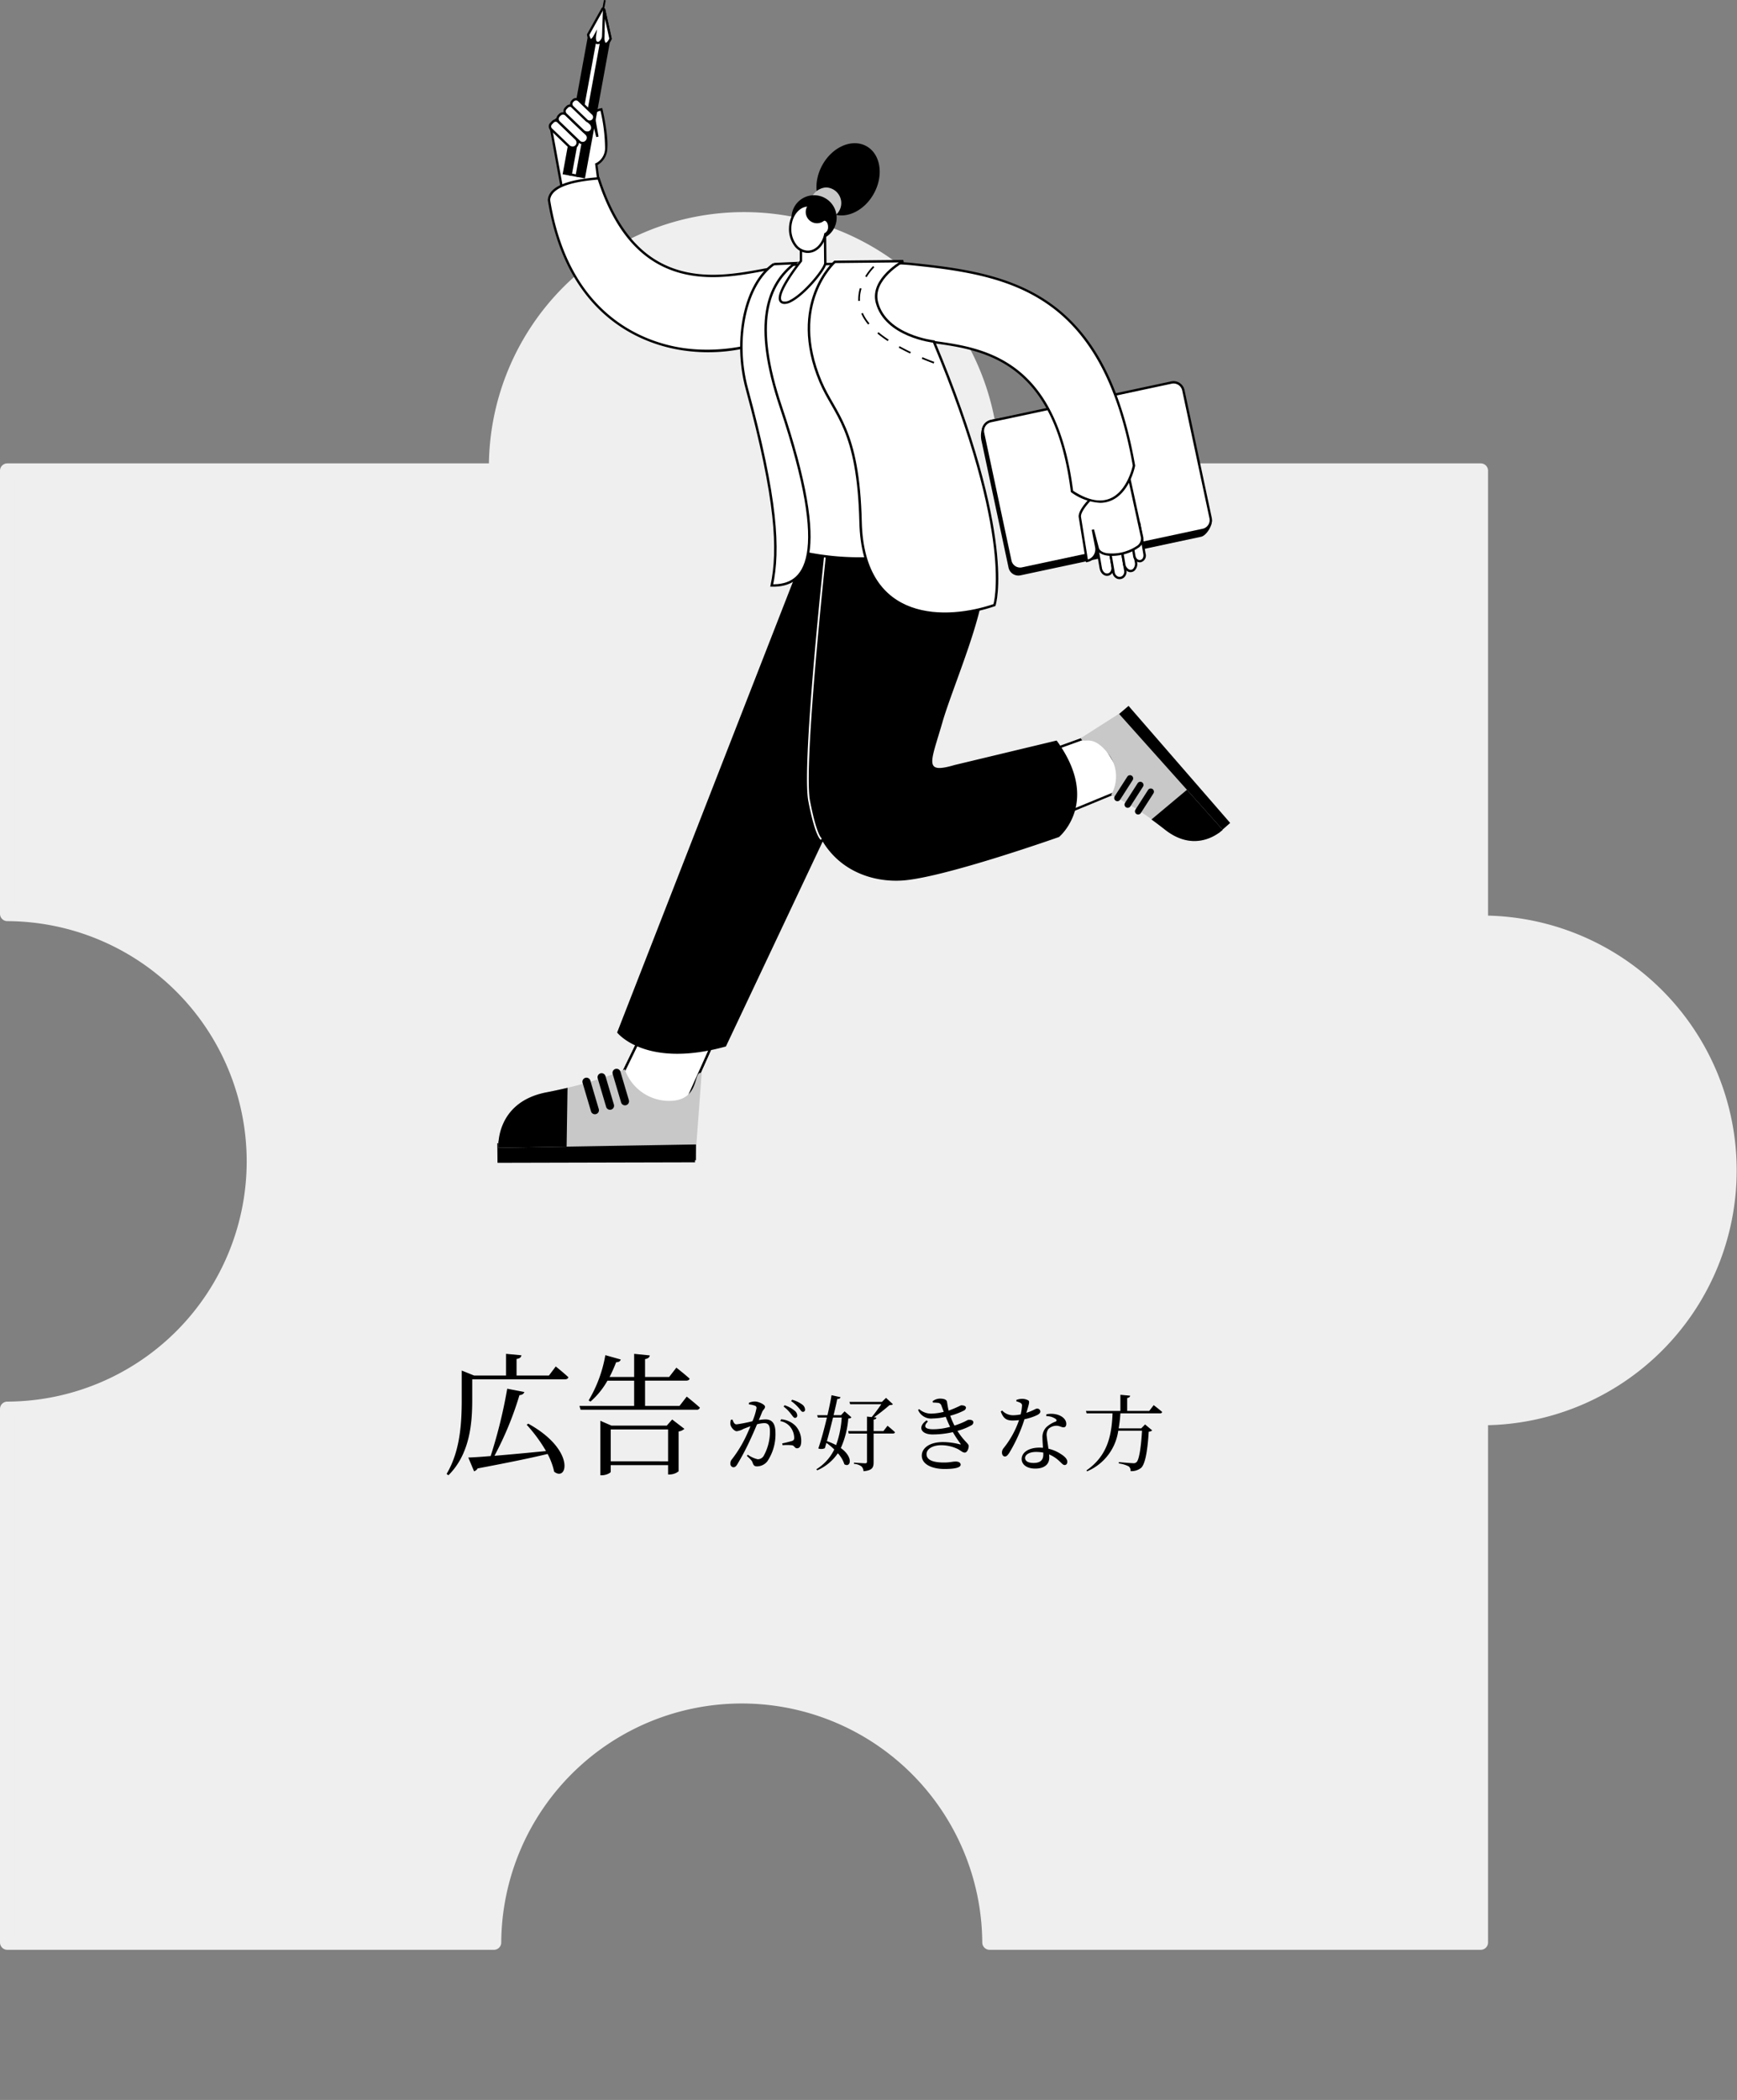 <svg xmlns="http://www.w3.org/2000/svg" width="356.563" height="431" viewBox="0 0 356.563 431"><rect x="0" y="0" width="356.563" height="431" fill="#808080" stroke="none"/><defs><clipPath id="a"><path fill="none" d="M0 0h150.233v238.224H0z"/></clipPath></defs><path d="M304.19 189.412h-.232V96.607H203.594c0-.232.009-.463.009-.7a50.874 50.874 0 00-101.748 0c0 .233.006.464.009.7H1.5v90.951a50.84 50.84 0 0150.642 50.809A50.84 50.84 0 011.5 289.174v109.511h99.893a50.872 50.872 0 01101.742 0h100.822V291.03h.232a50.81 50.81 0 100-101.62" fill="#efefef" stroke="#efefef" stroke-linecap="round" stroke-linejoin="round" stroke-width="3"/><path d="M122.772 230.696l10.539-21.619 15.316-.131-9.735 21.719z" fill="#fff"/><path d="M122.385 230.939l10.775-22.1 15.842-.135-9.953 22.206zm11.078-21.621l-10.3 21.136 15.576-.029 9.517-21.233zm-31.377 25.319l.038 4.025 40.55-.1.029-4.512zm58.765 54.049a7.73 7.73 0 011.547 1.564c.323.408.527.765.8.765a.461.461 0 00.459-.51 1.333 1.333 0 00-.561-.986 5.962 5.962 0 00-2.04-1.1zm-7.123-.442a4.855 4.855 0 011.292.289.471.471 0 01.272.476 12.892 12.892 0 01-.833 2.686 29.419 29.419 0 01-3.264.646c-.476 0-.629-.493-.85-.986l-.306.048a2.161 2.161 0 00-.085 1.04c.136.595.816 1.309 1.275 1.309a3.751 3.751 0 001.377-.476c.34-.136.867-.34 1.445-.544-.374.9-.782 1.819-1.173 2.6a25.675 25.675 0 01-2.635 4.183 1.188 1.188 0 00-.306.867.689.689 0 00.6.765c.306 0 .527-.136.816-.612a50.242 50.242 0 002.5-4.709 84.481 84.481 0 001.547-3.5 6.963 6.963 0 011.462-.238c.9 0 1.19.527 1.19 1.666a10.289 10.289 0 01-1.23 4.949 1.415 1.415 0 01-1.292.8 5.885 5.885 0 01-2.04-.935l-.17.255c.9.833 1.037 1.02 1.139 1.309.221.6.357.833.952.833a2.735 2.735 0 002.108-1.042 9.942 9.942 0 001.666-5.8c0-2.074-.782-2.8-2.074-2.8a10.264 10.264 0 00-1.343.136c.289-.68.527-1.258.68-1.649.2-.476.595-.68.595-1.088 0-.459-1.36-1.071-2.074-1.071a2.985 2.985 0 00-1.241.272zm6.443 3.434a3.327 3.327 0 012.193 1.377 3.794 3.794 0 01.663 1.938c.017.442-.068.612-.425.748a20.923 20.923 0 01-2.04.51l.085.374a9.361 9.361 0 011.972.017c.51.119.493.612 1 .612.578 0 .85-.612.85-1.394a4.533 4.533 0 00-1.156-3.2 4.652 4.652 0 00-2.972-1.357zm2.227-4.114a8.158 8.158 0 011.583 1.428c.357.408.544.782.816.782a.425.425 0 00.459-.476 1.347 1.347 0 00-.629-1.054 6.072 6.072 0 00-2.023-.952zm10.383 3.383a19.931 19.931 0 01-1.152 5.656 12.53 12.53 0 00-1.887-.816c.408-1.462.867-3.23 1.258-4.845zm.595-1.275l-.731.782h-1.53c.323-1.326.595-2.516.748-3.315.442 0 .612-.153.68-.374l-1.853-.408c-.153.986-.459 2.482-.833 4.1h-2.121l.153.493h1.853c-.561 2.36-1.241 4.876-1.768 6.338a1.752 1.752 0 001.343-.051c.1-.34.2-.7.323-1.088a12.753 12.753 0 011.615 1.343 9.735 9.735 0 01-3.674 4.063l.17.221a9.82 9.82 0 004.233-3.5 5.983 5.983 0 011.345 2.259c1.275.768 1.938-1.411-.731-3.332a18.018 18.018 0 001.53-6.052c.374-.034.527-.085.646-.255zm7.973 4.046h-2.019v-2.346c.408-.051.544-.187.578-.425l-.493-.051a40.1 40.1 0 003.179-2.5c.374-.017.578-.051.7-.187l-1.413-1.306-.85.833h-6.665l.153.476h6.392c-.527.765-1.292 1.836-1.972 2.635l-.969-.1v2.975h-3.876l.136.51h3.74v5.759c0 .255-.085.34-.408.34-.374 0-2.261-.136-2.261-.136v.255a2.877 2.877 0 011.547.527 1.466 1.466 0 01.408.986c1.853-.17 2.074-.8 2.074-1.87v-5.865h3.927c.238 0 .425-.085.459-.272-.561-.561-1.53-1.326-1.53-1.326zm10.149-5.848a8.471 8.471 0 01.952.051.816.816 0 01.816.629l.459 1.224a11.533 11.533 0 01-2.4.357 3.708 3.708 0 01-2.644-.918l-.221.17a2.9 2.9 0 003.021 1.751 12.33 12.33 0 002.652-.34c.289.731.6 1.445.9 2.057a13.3 13.3 0 01-3.5.493c-1.768 0-2.006-.646-1.054-1.581l-.272-.238c-1.921 1.326-1.156 2.89 1.224 2.89a18.681 18.681 0 004.165-.476 25.271 25.271 0 001.547 2.346c.1.17.085.221-.136.153a14 14 0 00-3.417-.459c-2.941 0-4.369 1.343-4.369 2.771.003 1.938 2.366 2.753 4.644 2.753 2.091 0 3.332-.272 3.332-.884 0-.408-.425-.646-1-.646-.748 0-1.088.2-2.431.2-1.547 0-3.57-.238-3.57-1.717 0-1.071 1.258-1.836 3.043-1.836a7.936 7.936 0 013.332.765c.765.408 1.02.748 1.479.748s.8-.748.8-1.36c0-.51-.986-.969-2.312-3.094a12.338 12.338 0 002.856-1.139.7.7 0 00.408-.612c0-.425-.493-.561-.986-.51-.238 0-.493.289-1.785.782-.34.136-.714.272-1.1.391a14.181 14.181 0 01-.867-2.023 13.909 13.909 0 002.817-1.065.734.734 0 00.408-.561c-.017-.425-.544-.51-1.02-.51a24.319 24.319 0 01-2.533 1.088c-.17-.646-.255-1.309-.34-1.8-.085-.51-.748-.663-1.445-.663a2.506 2.506 0 00-1.5.527zm17.136-.255a3.412 3.412 0 01.782.289.6.6 0 01.374.663 10.17 10.17 0 01-.272 1.734 8.573 8.573 0 01-1.5.17 3.054 3.054 0 01-2.3-.969l-.289.2c.527 1.394 1.122 1.853 2.448 1.853a11.489 11.489 0 001.304-.081 18.992 18.992 0 01-3.179 5.763 1.369 1.369 0 00-.323.9c0 .391.2.8.612.8.357 0 .6-.323.9-.765a32.15 32.15 0 003.111-6.885 10.78 10.78 0 002.7-.9c.221-.136.561-.357.561-.68a.64.64 0 00-.7-.6c-.289 0-.646.374-2.176.867.6-1.972.7-2.346.391-2.55a2.593 2.593 0 00-1.326-.323 3.292 3.292 0 00-1.122.238zm5.529 10.914c0 1-.459 1.734-1.989 1.734-1.224 0-1.751-.442-1.751-1.037 0-.578.748-1.224 2.261-1.224a8.1 8.1 0 011.479.136zm.612-7.871a3.268 3.268 0 011.887.544c.255.187.323.391.051.561a5.748 5.748 0 00-1.938 1.173 2.909 2.909 0 00-.782 2.21c0 .612.068 1.309.1 2.006a9.12 9.12 0 00-.7-.034c-2.312 0-3.672 1.037-3.672 2.346 0 1.071.986 1.955 2.788 1.955s2.878-.816 2.878-2.244c0-.2-.017-.425-.034-.663a6.829 6.829 0 012.159 1.428c.442.391.68.748 1.037.748.306 0 .544-.238.544-.663 0-.527-.476-1.071-1.36-1.615a7.72 7.72 0 00-2.516-1.071c-.119-1-.306-2.006-.34-2.5a2.083 2.083 0 01.34-1.564 2.468 2.468 0 011.5-.646c.782-.034 1.122.323 1.6.323.391 0 .561-.289.561-.714 0-.765-.6-1.462-1.649-1.836a4.665 4.665 0 00-2.448-.119zm21.131-1.071h-4.525v-2.652c.408-.068.578-.238.612-.476l-2.006-.187v3.315h-7.069l.136.493h5.321c-.17 4.93-1.224 8.84-5.355 11.713l.136.187a10.637 10.637 0 006.392-8.33h4.879c-.187 3.281-.578 5.984-1.139 6.46a.862.862 0 01-.7.2c-.425 0-2.006-.136-2.924-.221v.272a6.077 6.077 0 012.04.612 1.109 1.109 0 01.374.969 3.151 3.151 0 002.176-.68c.85-.8 1.326-3.655 1.547-7.412a1.081 1.081 0 00.714-.272l-1.459-1.22-.782.8h-4.641a27.806 27.806 0 00.357-3.077h8.126a.428.428 0 00.459-.272c-.646-.578-1.751-1.411-1.751-1.411zm-127.791 2.835a31.387 31.387 0 013.969 5.4c-3.888.378-7.587.729-10.584.972a66.844 66.844 0 005.13-12.447c.621-.054.918-.324 1-.648l-3.51-.675a101.054 101.054 0 01-3.4 13.824c-1.917.162-3.51.27-4.59.3l1.185 2.832a1.269 1.269 0 00.729-.594c6.291-1.188 10.908-2.133 14.364-2.97a14.086 14.086 0 011.35 3.645c2.723 2.16 4.428-4.482-5.319-9.858zm4.563-10.1h-6.642v-3.4c.7-.108.945-.378 1-.756l-3.159-.3v4.455h-6.562l-2.534-1.023v5.967c0 4.914-.328 10.584-3.109 15.255l.378.27c4.536-4.487 4.887-11.043 4.887-15.552v-4.135h19.008c.378 0 .648-.135.729-.432-.972-.918-2.592-2.214-2.592-2.214zm12.69 17.6v-6.528h11.772v6.534zm11.5-7.317H125.53l-2.3-1v11.185h.324c.918 0 1.809-.513 1.809-.7v-1.379h11.777v1.917h.351a3.045 3.045 0 001.809-.648v-8.177a2.213 2.213 0 001.188-.54l-2.507-1.921zm2.619-4.05h-7.072v-5.184h8.424c.378 0 .648-.135.729-.405-1.026-.939-2.727-2.263-2.727-2.263l-1.485 1.917h-4.941v-3.672c.648-.108.918-.378.972-.756l-3.213-.324v4.752h-5.049a29.673 29.673 0 001.35-3.024c.567 0 .864-.243.945-.567l-3.159-.891a27.158 27.158 0 01-3.429 9.288l.378.243a16.183 16.183 0 003.483-4.293h5.481v5.184h-11.232l.243.783h23.787a.646.646 0 00.7-.432c-1-.918-2.7-2.268-2.7-2.268z"/><path d="M122.988 230.272l10.522-21.583 15.29-.13-9.719 21.683z" fill="#fff"/><path d="M122.602 230.515l10.757-22.065 15.816-.135-9.937 22.171zm11.059-21.585l-10.287 21.1 15.55-.029 9.5-21.2zm-31.324 25.276l.038 4.019 40.482-.1.029-4.5z"/><g clip-path="url(#a)" transform="translate(102.291)"><path d="M.01 235.58s-.691-9.343 9.88-11.388 16.073-4.719 16.073-4.719a9.64 9.64 0 008.394 6.454c7.4.47 5.451-6.364 7.389-5.657l-1.09 14.617z" fill="#c8c8c8"/><path d="M.01 235.58l14.01-.239.188-12.077c-1.33.316-2.769.629-4.318.929C-.682 226.237.01 235.58.01 235.58m23.738-16.033a.832.832 0 011.322.409l1.73 5.842a.831.831 0 11-1.594.472l-1.73-5.842a.831.831 0 01.272-.88m-3.072.908a.832.832 0 011.322.409l1.73 5.842a.831.831 0 11-1.594.471l-1.73-5.842a.831.831 0 01.272-.88m-3.105.92a.831.831 0 011.322.409l1.73 5.842a.831.831 0 01-1.594.472l-1.73-5.842a.831.831 0 01.272-.88m29.149-6.596l32.252-68.285s-4.478-10.006 1.917-13.925c19.584-12 10.857-15.63 10.857-15.63s-.369-14.449-26.325-10.2L24.389 211.919s5.769 7.476 22.331 2.862m101.143-43.79l2.37-2.088-20.86-24.022-2.694 2.3z"/><path d="M129.621 161.494l-19.385 7.993c-1.24-1.058-1.988-13.626-1.988-13.626l14.737-5.311z" fill="#fff"/><path d="M110.192 169.766l-.112-.1c-1.281-1.093-1.995-12.5-2.072-13.8l-.011-.18 15.092-5.439 6.885 11.354zm-1.692-13.739c.284 4.659 1 12.007 1.8 13.172l18.966-7.82-6.388-10.534z"/><path d="M148.701 170.309s-5.2 5.212-11.849-.023a55.94 55.94 0 00-11.066-7.133 7.577 7.577 0 00-.476-8.307c-3.521-4.639-5.17-1.829-5.746-3.344l7.837-5.006z" fill="#c8c8c8"/><path d="M148.701 170.309l-7.345-8.208-7.278 6.095q1.307.943 2.771 2.09c6.648 5.235 11.849.023 11.849.023m-21.73-5.877a.645.645 0 01-.239-.094.653.653 0 01-.2-.9l2.589-4.031a.653.653 0 111.1.705l-2.585 4.031a.653.653 0 01-.663.291m2.117 1.356a.654.654 0 01-.436-1l2.585-4.031a.653.653 0 111.1.705l-2.585 4.031a.653.653 0 01-.663.291m2.142 1.379a.654.654 0 01-.436-1l2.585-4.031a.653.653 0 111.1.705l-2.585 4.031a.653.653 0 01-.663.291m-16.622-15.171l-20.925 5.019c-6.5 1.9-4.91-.473-2.5-8.827 2.085-7.226 9.157-23.2 8.509-30-1.8-18.845-19.788-17.474-32.442-5.861 0 0-3.774 32.047-3.7 48.069s10.814 20.817 19.23 20.34 32.32-8.94 32.32-8.94 8.7-7.2-.488-19.794"/><path d="M66.238 172.385c-.117-.045-1.189-.654-2.6-7.969-1.423-7.373 3.241-50.3 3.44-52.121l.346.038c-.049.446-4.857 44.7-3.444 52.017 1.358 7.034 2.356 7.691 2.4 7.716zM19.43 24.371l.908 3.712-.629-3.568c-.23-1.306.141-1.837 1.447-2.068 0 0 1.2 5.209 1 7.9a3.712 3.712 0 01-2.03 3.377l1.178 9.282-7.227 1.231-3.215-17.626c-.633-2.95 7.934-5.187 8.568-2.237" fill="#fff"/><path d="M13.881 44.518l-3.256-17.863c-.281-1.308 1.142-3.007 4.408-3.708a7.067 7.067 0 012.922-.083 2.309 2.309 0 011.456.862c.056-.87.582-1.315 1.7-1.513l.226-.04.051.223c.05.214 1.208 5.276 1 7.972a4.055 4.055 0 01-2.009 3.5l1.185 9.337zm2.922-21.292a8.042 8.042 0 00-1.669.189c-2.213.476-4.329 1.781-4.036 3.143l3.172 17.4 6.764-1.152-1.173-9.242.178-.067a3.464 3.464 0 001.874-3.169 34.844 34.844 0 00-.942-7.6c-.988.221-1.219.644-1.025 1.744l.629 3.568-.472.1-.911-3.714c-.118-.55-.571-.917-1.345-1.091a4.813 4.813 0 00-1.046-.1"/><path d="M20.584 36.609c-6.815.526-9.985 2.069-10.188 4.438 7.744 47.827 64.661 30.009 52.8 14.448-3.984-5.225-31.8 14.544-42.609-18.887" fill="#fff"/><path d="M43.071 72.298a34.707 34.707 0 01-6.857-.676c-8.152-1.648-22.376-7.805-26.056-30.536v-.059c.223-2.611 3.629-4.135 10.409-4.659l.189-.014.059.181c3.352 10.366 8.564 16.524 15.932 18.825 6.23 1.945 12.688.734 17.878-.24 4.36-.818 7.511-1.409 8.76.229a6.926 6.926 0 01.472 8.421c-1.864 2.977-5.806 5.558-10.815 7.079a34.508 34.508 0 01-9.97 1.449M10.638 41.039c3.641 22.42 17.645 28.488 25.671 30.11 9.585 1.937 22.776-.668 27.137-7.634a6.475 6.475 0 00-.447-7.872c-1.069-1.4-4.255-.8-8.288-.048-5.242.983-11.766 2.207-18.111.226-7.486-2.338-12.782-8.539-16.189-18.956-6.265.507-9.553 1.91-9.774 4.174M21.076 3.321l.607-3.32.363.065-.607 3.321z"/><path d="M16.069 36.292l5.247-28.683 1.72.315-5.247 28.683zm-2.865-.524L18.45 7.095l1.72.315-5.247 28.673z"/><path fill="#fff" d="M14.86 35.825l5.16-28.207 1.245.227-5.16 28.208z"/><path d="M20.209 7.908l.77.141-5.07 27.723-.77-.141zm-.388-.562L14.58 36.019l1.719.315 5.245-28.673z"/><path d="M23.034 7.933l-1.316-5.971-.331-.133-2.937 5.263a2.6 2.6 0 00.393 1.087c.312.4.982-.835.982-.835s-.209 1.357.52 1.473 1.2-1.158 1.2-1.158-.052 1.362.5 1.349.987-1.076.987-1.076" fill="#fff"/><path d="M22.039 9.251a.547.547 0 01-.4-.17 1.212 1.212 0 01-.273-.59 1.141 1.141 0 01-1.062.567c-.46-.073-.66-.478-.727-.918a.932.932 0 01-.553.363.419.419 0 01-.375-.172 2.823 2.823 0 01-.442-1.206l-.009-.078 3.078-5.518.646.26 1.36 6.167-.028.07c-.05.124-.511 1.21-1.2 1.227h-.014m-.2-3.081l-.055 1.5a1.962 1.962 0 00.2 1.072.069.069 0 00.055.026c.253-.006.577-.493.74-.859L21.509 2.14l-.016-.006L18.7 7.14a2.283 2.283 0 00.315.869 2.5 2.5 0 00.6-.778l.658-1.213-.207 1.365c-.044.291-.08 1.135.319 1.2.433.07.83-.721.935-1z"/><path d="M21.718 1.964l1.316 5.969s-.431 1.063-.987 1.076-.5-1.349-.5-1.349l-.025.063.2-5.761z" fill="#fff"/><path d="M22.039 9.251a.548.548 0 01-.4-.17 1.069 1.069 0 01-.239-.455l-.167.414.252-7.424.438.175.031.126 1.332 6.042-.028.07c-.05.124-.511 1.21-1.2 1.227h-.014m-.2-3.08l-.055 1.5a1.963 1.963 0 00.2 1.073.068.068 0 00.055.026c.253-.006.577-.493.74-.859l-.893-4.046-.081 2.382z"/><path d="M11.2 24.993l-.382.4a.8.8 0 00.023 1.127l3.533 3.382a1.083 1.083 0 101.486-1.549l-3.531-3.388a.8.8 0 00-1.127.024" fill="#fff"/><path d="M15.256 30.544a1.53 1.53 0 01-1.05-.461l-3.531-3.388a1.04 1.04 0 01-.031-1.468l.382-.4a1.038 1.038 0 011.468-.031l3.531 3.388a1.435 1.435 0 01.47 1.383 1.288 1.288 0 01-.888.926 1.261 1.261 0 01-.351.05m-3.48-5.553h-.012a.553.553 0 00-.39.171l-.382.4a.557.557 0 00.016.786l3.531 3.388a.955.955 0 00.932.3.8.8 0 00.554-.578.955.955 0 00-.335-.919l-3.529-3.394a.552.552 0 00-.384-.155"/><path d="M12.607 23.576l-.173.18a.949.949 0 00.028 1.341l4.11 3.942a1.073 1.073 0 101.486-1.549l-4.11-3.942a.948.948 0 00-1.341.028" fill="#fff"/><path d="M17.311 29.601a1.294 1.294 0 01-.905-.388l-4.11-3.942a1.191 1.191 0 01-.035-1.682l.172-.18a1.191 1.191 0 011.682-.035l4.11 3.942a1.274 1.274 0 01.426.985 1.379 1.379 0 01-1.34 1.3m-4.529-5.858l-.173.18a.708.708 0 00.021 1l4.11 3.942a.791.791 0 001.18-.021.873.873 0 00.249-.561.814.814 0 00-.278-.619l-4.11-3.942a.708.708 0 00-1 .021"/><path d="M14.117 21.953l-.268.279a.88.88 0 00.026 1.244l3.472 3.33c1.233 1.183 2.719-.367 1.486-1.549l-3.472-3.331a.88.88 0 00-1.244.027" fill="#fff"/><path d="M18.282 27.471a1.611 1.611 0 01-1.1-.491l-3.472-3.33a1.123 1.123 0 01-.033-1.585l.268-.279a1.122 1.122 0 011.585-.033l3.472 3.33a1.5 1.5 0 01.5 1.437 1.252 1.252 0 01-1.217.952M14.29 22.12l-.268.279a.639.639 0 00.019.9l3.472 3.33a1.019 1.019 0 00.987.326.77.77 0 00.531-.553 1.019 1.019 0 00-.366-.973l-3.472-3.33a.639.639 0 00-.9.019"/><path d="M15.363 20.618l-.156.163a.824.824 0 00.024 1.165l2.81 2.7a.94.94 0 101.3-1.353l-2.81-2.7a.824.824 0 00-1.165.025" fill="#fff"/><path d="M18.757 25.199a1.268 1.268 0 01-.883-.384l-2.81-2.7a1.066 1.066 0 01-.031-1.506l.156-.163a1.067 1.067 0 011.506-.032l2.81 2.7a1.181 1.181 0 01-.748 2.085m-3.22-4.415l-.156.163a.583.583 0 00.017.824l2.81 2.7a.7.7 0 10.963-1l-2.81-2.7a.568.568 0 00-.416-.162.579.579 0 00-.408.179"/><path d="M97.739 109.086c-3.843-16.23-11.153-36.7-15.478-55.206l-25.087.518c-5.877 4.073-7.405 15.547-5.353 18.827 2.583 4.13 2.367 3.819 2.888 6.864 2.091 12.221 5.819 32.829 5.819 32.829 13.842 3.634 29.321.945 37.211-3.833" fill="#fff"/><path d="M74.174 114.87a54.2 54.2 0 01-13.708-1.714l-.149-.039-.027-.151c-.037-.206-3.752-20.749-5.819-32.831-.042-.243-.079-.466-.113-.67-.391-2.348-.391-2.348-2.742-6.107-2.112-3.376-.624-14.964 5.421-19.154l.06-.041h.073l25.282-.522.045.19c2.256 9.653 5.325 19.842 8.293 29.695 2.749 9.127 5.346 17.748 7.184 25.51l.041.171-.15.091c-5.324 3.225-14.132 5.574-23.689 5.574M60.74 112.73a55.694 55.694 0 0020.6 1.193c6.278-.777 12.142-2.577 16.127-4.947-1.832-7.7-4.409-16.259-7.136-25.311-2.951-9.8-6-19.922-8.257-29.534l-24.818.512c-5.684 4.011-7.2 15.3-5.227 18.46 2.38 3.805 2.406 3.864 2.809 6.284.034.2.071.426.113.668 1.973 11.531 5.447 30.77 5.791 32.675"/><path d="M56.551 54.208l4.363-.2c-5.685 4.364-8.688 12.3-2.94 29.44 10.55 31.47 4.982 36.883-1.846 36.72 1.541-7.326 1.073-17.548-5.114-40.4-2.731-10.087-.34-21.492 5.537-25.565" fill="#fff" stroke="#000" stroke-width=".5"/><path d="M107.18 118.088l37.082-7.92c1.111-.237 2.426-2.408 2.189-3.519l-6.2-25.144a2.057 2.057 0 00-2.441-1.583l-36.511 6.2c-1.112.237-2.552 1.509-2.154 4.158l5.592 26.221a2.057 2.057 0 002.441 1.583"/><path d="M107.55 116.68l37.082-7.92a2.058 2.058 0 001.583-2.442l-5.59-26.218a2.057 2.057 0 00-2.441-1.583l-37.082 7.919a2.059 2.059 0 00-1.583 2.442l5.592 26.221a2.057 2.057 0 002.442 1.583" fill="#fff"/><path d="M107.115 116.971a2.3 2.3 0 01-2.243-1.82L99.28 88.925a2.3 2.3 0 011.769-2.728l37.082-7.919a2.3 2.3 0 012.728 1.768l5.592 26.221a2.3 2.3 0 01-1.769 2.728l-37.082 7.92a2.325 2.325 0 01-.485.052m31.5-38.258a1.83 1.83 0 00-.383.041l-37.082 7.919a1.819 1.819 0 00-1.4 2.156l5.592 26.221a1.816 1.816 0 002.155 1.4l37.082-7.92a1.819 1.819 0 001.4-2.156l-5.592-26.221a1.817 1.817 0 00-1.772-1.438"/><path d="M124.789 108.708l-2.406.414 1.275 7.422c.366 2.131 2.773 1.717 2.406-.414z" fill="#fff"/><path d="M124.961 118.192c-.66 0-1.358-.518-1.545-1.606l-1.316-7.659 2.882-.5 1.316 7.66c.207 1.206-.41 1.961-1.126 2.084a1.267 1.267 0 01-.212.018m-2.3-8.872l1.235 7.184a1.617 1.617 0 00.5.99.858.858 0 00.7.2c.465-.08.893-.592.732-1.527l-1.235-7.184z"/><path d="M127.2 108.339l-2.406.414 1.489 8.666a1.236 1.236 0 102.406-.414z" fill="#fff"/><path d="M127.528 118.876a1.4 1.4 0 01-.485-.086 1.636 1.636 0 01-1-1.331l-1.53-8.9 2.882-.5 1.53 8.9a1.636 1.636 0 01-.5 1.588 1.409 1.409 0 01-.9.325m-2.456-9.925l1.448 8.426a1.154 1.154 0 00.69.959.926.926 0 00.91-.156 1.155 1.155 0 00.331-1.136L127 108.614z"/><path d="M129.598 107.88l-2.406.414 1.275 7.422c.383 2.229 2.789 1.815 2.406-.414z" fill="#fff"/><path d="M129.788 117.435a1.276 1.276 0 01-.441-.079 1.942 1.942 0 01-1.119-1.6l-1.316-7.659 2.882-.5 1.316 7.659a1.943 1.943 0 01-.521 1.882 1.249 1.249 0 01-.8.293m-2.318-8.945l1.235 7.184a1.484 1.484 0 00.81 1.228.76.76 0 00.767-.132 1.484 1.484 0 00.354-1.429l-1.234-7.184z"/><path d="M131.579 107.508l-2.1.362 1.057 6.153c.3 1.767 2.4 1.406 2.1-.362z" fill="#fff"/><path d="M131.656 115.421a1.45 1.45 0 01-1.358-1.358l-1.1-6.39 2.577-.443 1.1 6.391a1.412 1.412 0 01-1.02 1.785 1.169 1.169 0 01-.2.017m-1.9-7.355l1.017 5.915c.128.747.608 1.014 1 .948s.755-.48.626-1.227l-1.017-5.915z"/><path d="M123.032 112.432l-.98-3.732.7 3.591a2.425 2.425 0 01-1.919 2.842l-1.436-8.937c-.285-1.331 2.285-3.856 2.285-3.856l-2.406-10.2 8.65-1.276 4.24 19.443c.689 2.967-8.44 5.092-9.13 2.124" fill="#fff"/><path d="M120.63 115.417l-1.476-9.183c-.279-1.3 1.735-3.441 2.258-3.97l-2.435-10.323 9.133-1.347 4.288 19.664a2.21 2.21 0 01-1.132 2.247 8.617 8.617 0 01-3.1 1.328c-2.043.474-4.364.38-5.145-.817a2.672 2.672 0 01-2.146 2.355zm-1.067-23.076l2.377 10.075-.1.1c-.689.677-2.43 2.649-2.218 3.634l1.4 8.689a2.188 2.188 0 001.486-2.5l-.7-3.591.47-.107.981 3.739c.172.741.977 1.037 1.622 1.154a9.142 9.142 0 006.09-1.416 1.839 1.839 0 00.948-1.753l-4.193-19.226z"/><path d="M117.758 100.856c10.368 6.867 12.722-5.3 12.722-5.3-6-34.116-23.613-38.955-43.2-41.1-6.83-.748-12.683-1.567-12.082 7.262 1.188 17.442 36.885-5.51 42.561 39.14" fill="#fff"/><path d="M123.499 103.198a10.943 10.943 0 01-5.875-2.141l-.092-.061-.014-.11c-1.538-12.1-5.387-20.273-11.766-24.979-5.49-4.05-11.883-4.875-17.523-5.6-7.153-.922-12.8-1.651-13.274-8.573-.207-3.044.333-5.138 1.651-6.4 2.145-2.057 5.924-1.642 10.3-1.16l.4.044c19.427 2.128 37.365 6.888 43.413 41.3l.008.044-.009.044c-.044.226-1.113 5.541-4.947 7.15a5.814 5.814 0 01-2.271.447m-5.516-2.483c2.953 1.932 5.508 2.467 7.6 1.591 3.424-1.435 4.545-6.253 4.653-6.755-2.729-15.487-8.095-26.067-16.4-32.343-7.2-5.439-15.833-7.337-26.579-8.514l-.4-.044c-4.255-.468-7.93-.872-9.912 1.029-1.208 1.159-1.7 3.129-1.5 6.021.444 6.527 5.92 7.233 12.854 8.127 5.7.735 12.158 1.568 17.748 5.693 6.471 4.775 10.378 13.017 11.944 25.2M66.506 33.893c-2.072 3.762-1.381 8.117 1.543 9.727s6.974-.133 9.046-3.9 1.381-8.117-1.543-9.727-6.974.133-9.046 3.9"/><path d="M64.016 42.162a3.209 3.209 0 103.241-3.687 3.5 3.5 0 00-3.241 3.687" fill="#c8c8c8"/><path d="M60.19 44.604a4.63 4.63 0 104.727-4.531 4.63 4.63 0 00-4.727 4.531"/><path d="M67.125 54.086l-.065-6.133-4.94 2.547.005 3.061s-6.054 7.506-3.843 8.5 8.445-6.155 8.843-7.97" fill="#fff"/><path d="M58.753 62.39a1.379 1.379 0 01-.569-.114 1.017 1.017 0 01-.587-.719c-.217-.9.456-2.556 2-4.914a45.724 45.724 0 012.29-3.166l-.005-3.124 5.416-2.792.069 6.551-.006.027c-.343 1.564-4.447 6.451-7.237 7.858a3.14 3.14 0 01-1.37.395m3.609-11.743v3l-.053.066c-1.308 1.622-4.622 6.174-4.248 7.732a.531.531 0 00.315.391 1.915 1.915 0 001.526-.271c2.777-1.4 6.647-6.162 6.977-7.5l-.061-5.713z"/><path d="M63.699 42.155a3.763 3.763 0 013.27 2.9 1.408 1.408 0 01.962 1.551 1.558 1.558 0 01-.807 1.445c-.421 2.12-1.925 3.674-3.674 3.629-2.024-.053-3.61-2.228-3.541-4.857s1.766-4.718 3.79-4.665" fill="#fff"/><path d="M63.527 51.92h-.083a3.518 3.518 0 01-2.744-1.561 5.77 5.77 0 01-1.032-3.543c.072-2.758 1.877-4.956 4.038-4.9a3.961 3.961 0 013.449 2.932 1.7 1.7 0 011.017 1.765 1.856 1.856 0 01-.836 1.606c-.48 2.2-2.027 3.7-3.809 3.7m.1-9.524c-1.858 0-3.41 1.969-3.474 4.431a5.284 5.284 0 00.939 3.246 3.046 3.046 0 002.367 1.363c1.584.05 3.028-1.4 3.432-3.434l.025-.129.123-.048a1.332 1.332 0 00.654-1.227c.017-.665-.319-1.25-.751-1.3l-.153-.019-.047-.147a3.53 3.53 0 00-3.047-2.73h-.069"/><path d="M63.106 43.457a2.315 2.315 0 102.364-2.265 2.315 2.315 0 00-2.364 2.265"/><path d="M69.069 53.746s-9.652 8.588-2.925 24.572c2.9 6.881 7.764 9.525 8.219 28.844.5 21.087 17.831 20.339 27.482 17.024 0 0 4.473-13.741-12.445-54.085 0 0-9.887-1.1-11.683-8.031-1.259-4.858 5.4-8.472 5.4-8.472z" fill="#fff" stroke="#000" stroke-width=".5"/><path d="M89.371 74.607c-.807-.3-1.629-.626-2.442-.97l.136-.321c.809.342 1.626.666 2.428.964zm-4.838-2.048c-.817-.392-1.6-.8-2.338-1.2l.168-.305c.728.4 1.508.8 2.32 1.192zm-4.594-2.554a24.042 24.042 0 01-2.127-1.556l.222-.269a23.768 23.768 0 002.1 1.533zm-4.021-3.4a9.736 9.736 0 01-.806-1.1 8.668 8.668 0 01-.604-1.143l.32-.139a8.278 8.278 0 00.584 1.1 9.4 9.4 0 00.777 1.056zM74.24 61.75l-.348.017a7.915 7.915 0 01.331-2.639l.334.1a7.565 7.565 0 00-.317 2.523m1.371-4.86l-.3-.181a11.121 11.121 0 011.63-2.1l.241.252a10.972 10.972 0 00-1.573 2.032"/></g><path fill="rgba(255,255,255,0)" d="M1.781 0h353v431h-353z"/></svg>